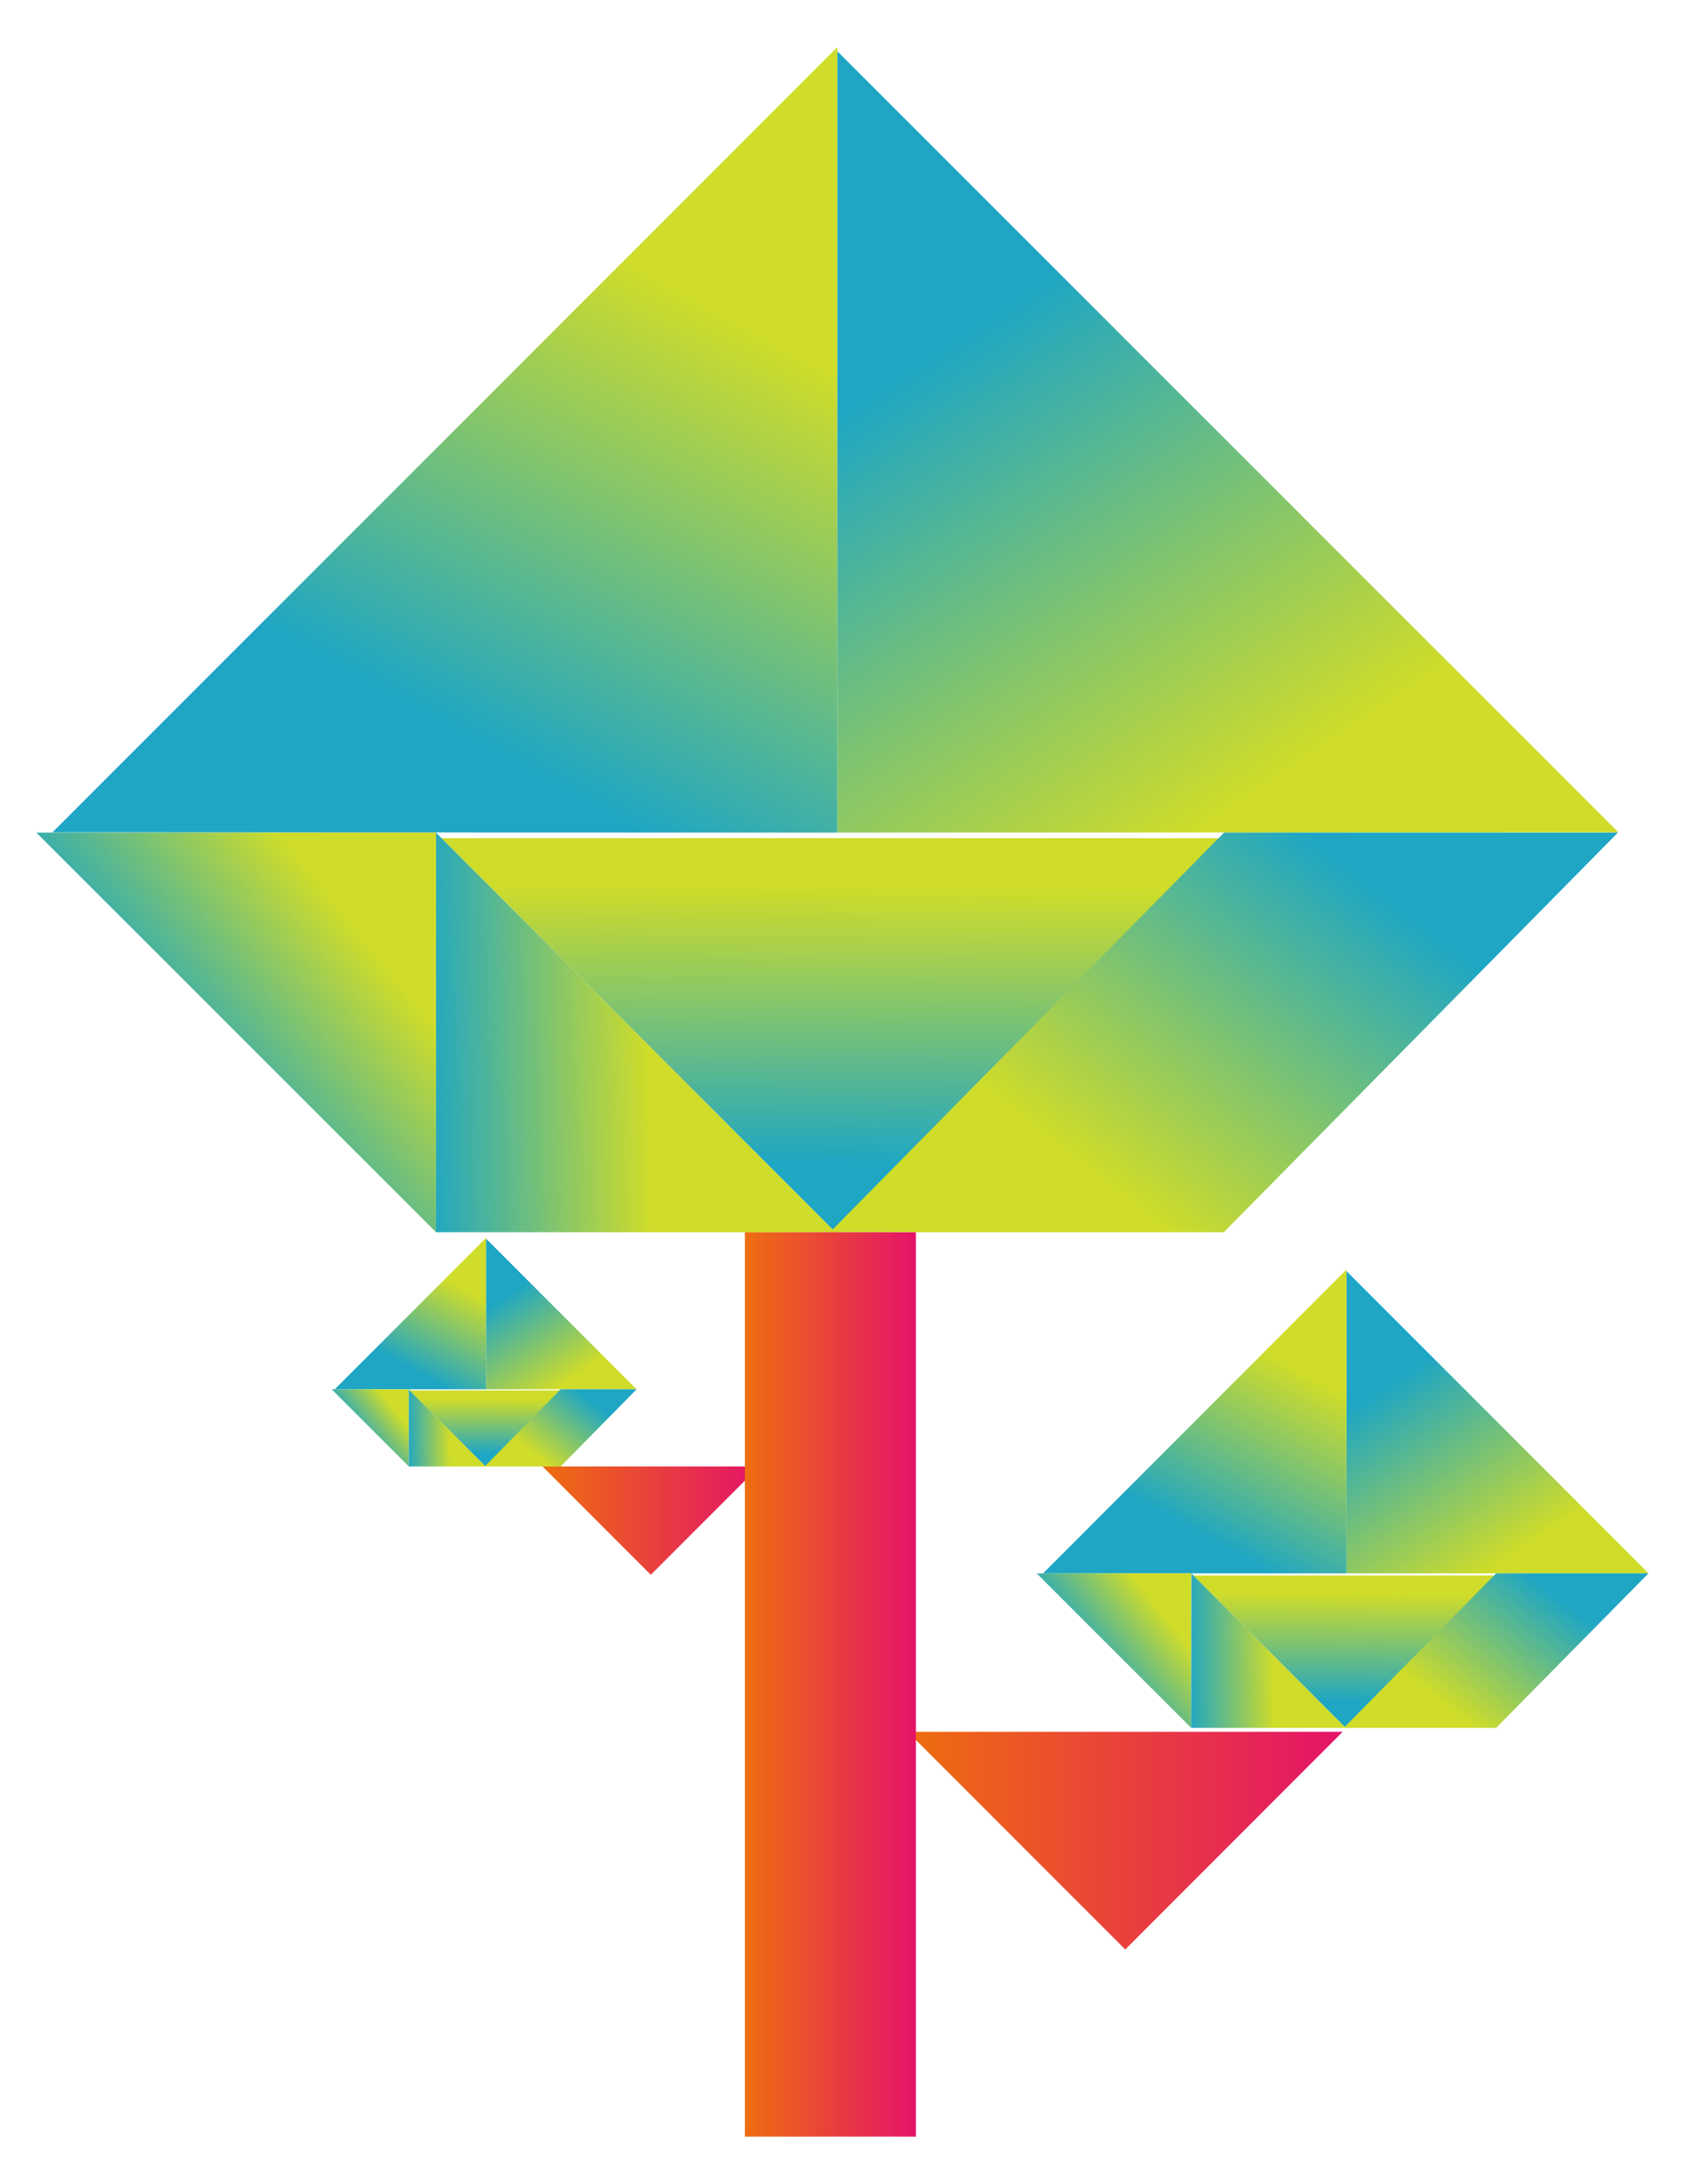 <?xml version="1.0" encoding="UTF-8"?>
<svg xmlns="http://www.w3.org/2000/svg" version="1.1" xmlns:xlink="http://www.w3.org/1999/xlink" viewBox="0 0 72.34 93.71">
  <defs>
    <style>
      .cls-1 {
        fill: url(#linear-gradient-15);
      }

      .cls-2 {
        fill: url(#linear-gradient-13);
      }

      .cls-3 {
        fill: url(#linear-gradient-2);
      }

      .cls-4 {
        fill: url(#linear-gradient-10);
      }

      .cls-5 {
        fill: url(#linear-gradient-12);
      }

      .cls-6 {
        fill: url(#linear-gradient-4);
      }

      .cls-7 {
        fill: url(#linear-gradient-3);
      }

      .cls-8 {
        fill: url(#linear-gradient-5);
      }

      .cls-9 {
        fill: url(#linear-gradient-8);
      }

      .cls-10 {
        fill: url(#linear-gradient-14);
      }

      .cls-11 {
        fill: url(#linear-gradient-20);
      }

      .cls-12 {
        fill: url(#linear-gradient-17);
      }

      .cls-13 {
        fill: url(#linear-gradient-7);
      }

      .cls-14 {
        fill: url(#linear-gradient-9);
      }

      .cls-15 {
        fill: url(#linear-gradient-11);
      }

      .cls-16 {
        fill: url(#linear-gradient-19);
      }

      .cls-17 {
        fill: url(#linear-gradient-6);
      }

      .cls-18 {
        fill: url(#linear-gradient-21);
      }

      .cls-19 {
        fill: url(#linear-gradient-16);
      }

      .cls-20 {
        fill: url(#linear-gradient);
      }

      .cls-21 {
        fill: url(#linear-gradient-18);
      }
    </style>
    <linearGradient id="linear-gradient" x1="31.26" y1="13.62" x2="21.01" y2="32.25" gradientUnits="userSpaceOnUse">
      <stop offset="0" stop-color="#cfdc2a"/>
      <stop offset="1" stop-color="#1ea6c4"/>
    </linearGradient>
    <linearGradient id="linear-gradient-2" x1="15.44" y1="40.07" x2="7.78" y2="46.18" xlink:href="#linear-gradient"/>
    <linearGradient id="linear-gradient-3" x1="27.79" y1="44.29" x2="18.27" y2="44.5" xlink:href="#linear-gradient"/>
    <linearGradient id="linear-gradient-4" x1="35.85" y1="38.08" x2="35.75" y2="49.98" xlink:href="#linear-gradient"/>
    <linearGradient id="linear-gradient-5" x1="52.28" y1="35.07" x2="39.35" y2="15.51" xlink:href="#linear-gradient"/>
    <linearGradient id="linear-gradient-6" x1="47.5" y1="50.78" x2="58.06" y2="37.22" xlink:href="#linear-gradient"/>
    <linearGradient id="linear-gradient-7" x1="19.96" y1="55.36" x2="17.99" y2="58.95" xlink:href="#linear-gradient"/>
    <linearGradient id="linear-gradient-8" x1="16.91" y1="60.46" x2="15.44" y2="61.64" xlink:href="#linear-gradient"/>
    <linearGradient id="linear-gradient-9" x1="19.3" y1="61.27" x2="17.46" y2="61.31" xlink:href="#linear-gradient"/>
    <linearGradient id="linear-gradient-10" x1="20.85" y1="60.07" x2="20.83" y2="62.37" xlink:href="#linear-gradient"/>
    <linearGradient id="linear-gradient-11" x1="24.02" y1="59.5" x2="21.52" y2="55.72" xlink:href="#linear-gradient"/>
    <linearGradient id="linear-gradient-12" x1="23.09" y1="62.52" x2="25.13" y2="59.91" xlink:href="#linear-gradient"/>
    <linearGradient id="linear-gradient-13" x1="56" y1="58.97" x2="52.03" y2="66.17" xlink:href="#linear-gradient"/>
    <linearGradient id="linear-gradient-14" x1="49.88" y1="69.2" x2="46.92" y2="71.56" xlink:href="#linear-gradient"/>
    <linearGradient id="linear-gradient-15" x1="54.66" y1="70.83" x2="50.97" y2="70.91" xlink:href="#linear-gradient"/>
    <linearGradient id="linear-gradient-16" x1="57.77" y1="68.43" x2="57.73" y2="73.03" xlink:href="#linear-gradient"/>
    <linearGradient id="linear-gradient-17" x1="64.13" y1="67.27" x2="59.12" y2="59.7" xlink:href="#linear-gradient"/>
    <linearGradient id="linear-gradient-18" x1="62.28" y1="73.34" x2="66.36" y2="68.1" xlink:href="#linear-gradient"/>
    <linearGradient id="linear-gradient-19" x1="38.97" y1="78.99" x2="57.64" y2="78.99" gradientUnits="userSpaceOnUse">
      <stop offset="0" stop-color="#ee6e0f"/>
      <stop offset="1" stop-color="#e41369"/>
    </linearGradient>
    <linearGradient id="linear-gradient-20" x1="23.29" y1="65.25" x2="32.59" y2="65.25" xlink:href="#linear-gradient-19"/>
    <linearGradient id="linear-gradient-21" x1="31.98" y1="72.29" x2="39.32" y2="72.29" xlink:href="#linear-gradient-19"/>
  </defs>
  <!-- Generator: Adobe Illustrator 28.7.1, SVG Export Plug-In . SVG Version: 1.2.0 Build 142)  -->
  <g>
    <g id="Layer_1">
      <g id="Tree">
        <g>
          <polygon class="cls-20" points="2.25 35.72 35.95 35.73 35.95 2.02 2.25 35.72"/>
          <polygon class="cls-3" points="18.72 52.88 18.72 35.73 1.56 35.73 18.72 52.88"/>
          <polygon class="cls-7" points="18.72 35.73 18.72 52.88 35.87 52.88 18.72 35.73"/>
          <polygon class="cls-6" points="18.96 35.97 35.87 52.88 52.78 35.97 18.96 35.97"/>
          <polygon class="cls-8" points="69.48 35.72 35.95 35.73 35.95 2.2 69.48 35.72"/>
          <polygon class="cls-17" points="69.46 35.73 52.55 35.73 35.63 52.88 52.54 52.88 69.46 35.73"/>
        </g>
        <g>
          <g>
            <polygon class="cls-13" points="14.37 59.62 20.87 59.62 20.87 53.12 14.37 59.62"/>
            <polygon class="cls-9" points="17.55 62.93 17.55 59.62 14.24 59.62 17.55 62.93"/>
            <polygon class="cls-14" points="17.55 59.62 17.55 62.93 20.85 62.93 17.55 59.62"/>
            <polygon class="cls-4" points="17.59 59.67 20.85 62.93 24.11 59.67 17.59 59.67"/>
            <polygon class="cls-15" points="27.33 59.62 20.87 59.62 20.87 53.16 27.33 59.62"/>
            <polygon class="cls-5" points="27.33 59.62 24.07 59.62 20.81 62.93 24.07 62.93 27.33 59.62"/>
          </g>
          <g>
            <polygon class="cls-2" points="44.78 67.52 57.81 67.52 57.81 54.48 44.78 67.52"/>
            <polygon class="cls-10" points="51.14 74.15 51.14 67.52 44.51 67.52 51.14 74.15"/>
            <polygon class="cls-1" points="51.15 67.52 51.14 74.15 57.78 74.15 51.15 67.52"/>
            <polygon class="cls-19" points="51.24 67.61 57.78 74.15 64.32 67.61 51.24 67.61"/>
            <polygon class="cls-12" points="70.78 67.52 57.81 67.52 57.81 54.55 70.78 67.52"/>
            <polygon class="cls-21" points="70.77 67.52 64.23 67.52 57.69 74.15 64.23 74.15 70.77 67.52"/>
          </g>
          <polygon class="cls-16" points="38.97 74.32 48.31 83.66 57.64 74.32 38.97 74.32"/>
        </g>
        <polygon class="cls-11" points="23.29 62.93 27.94 67.58 32.59 62.93 23.29 62.93"/>
        <rect class="cls-18" x="31.98" y="52.88" width="7.34" height="38.81"/>
      </g>
    </g>
  </g>
</svg>